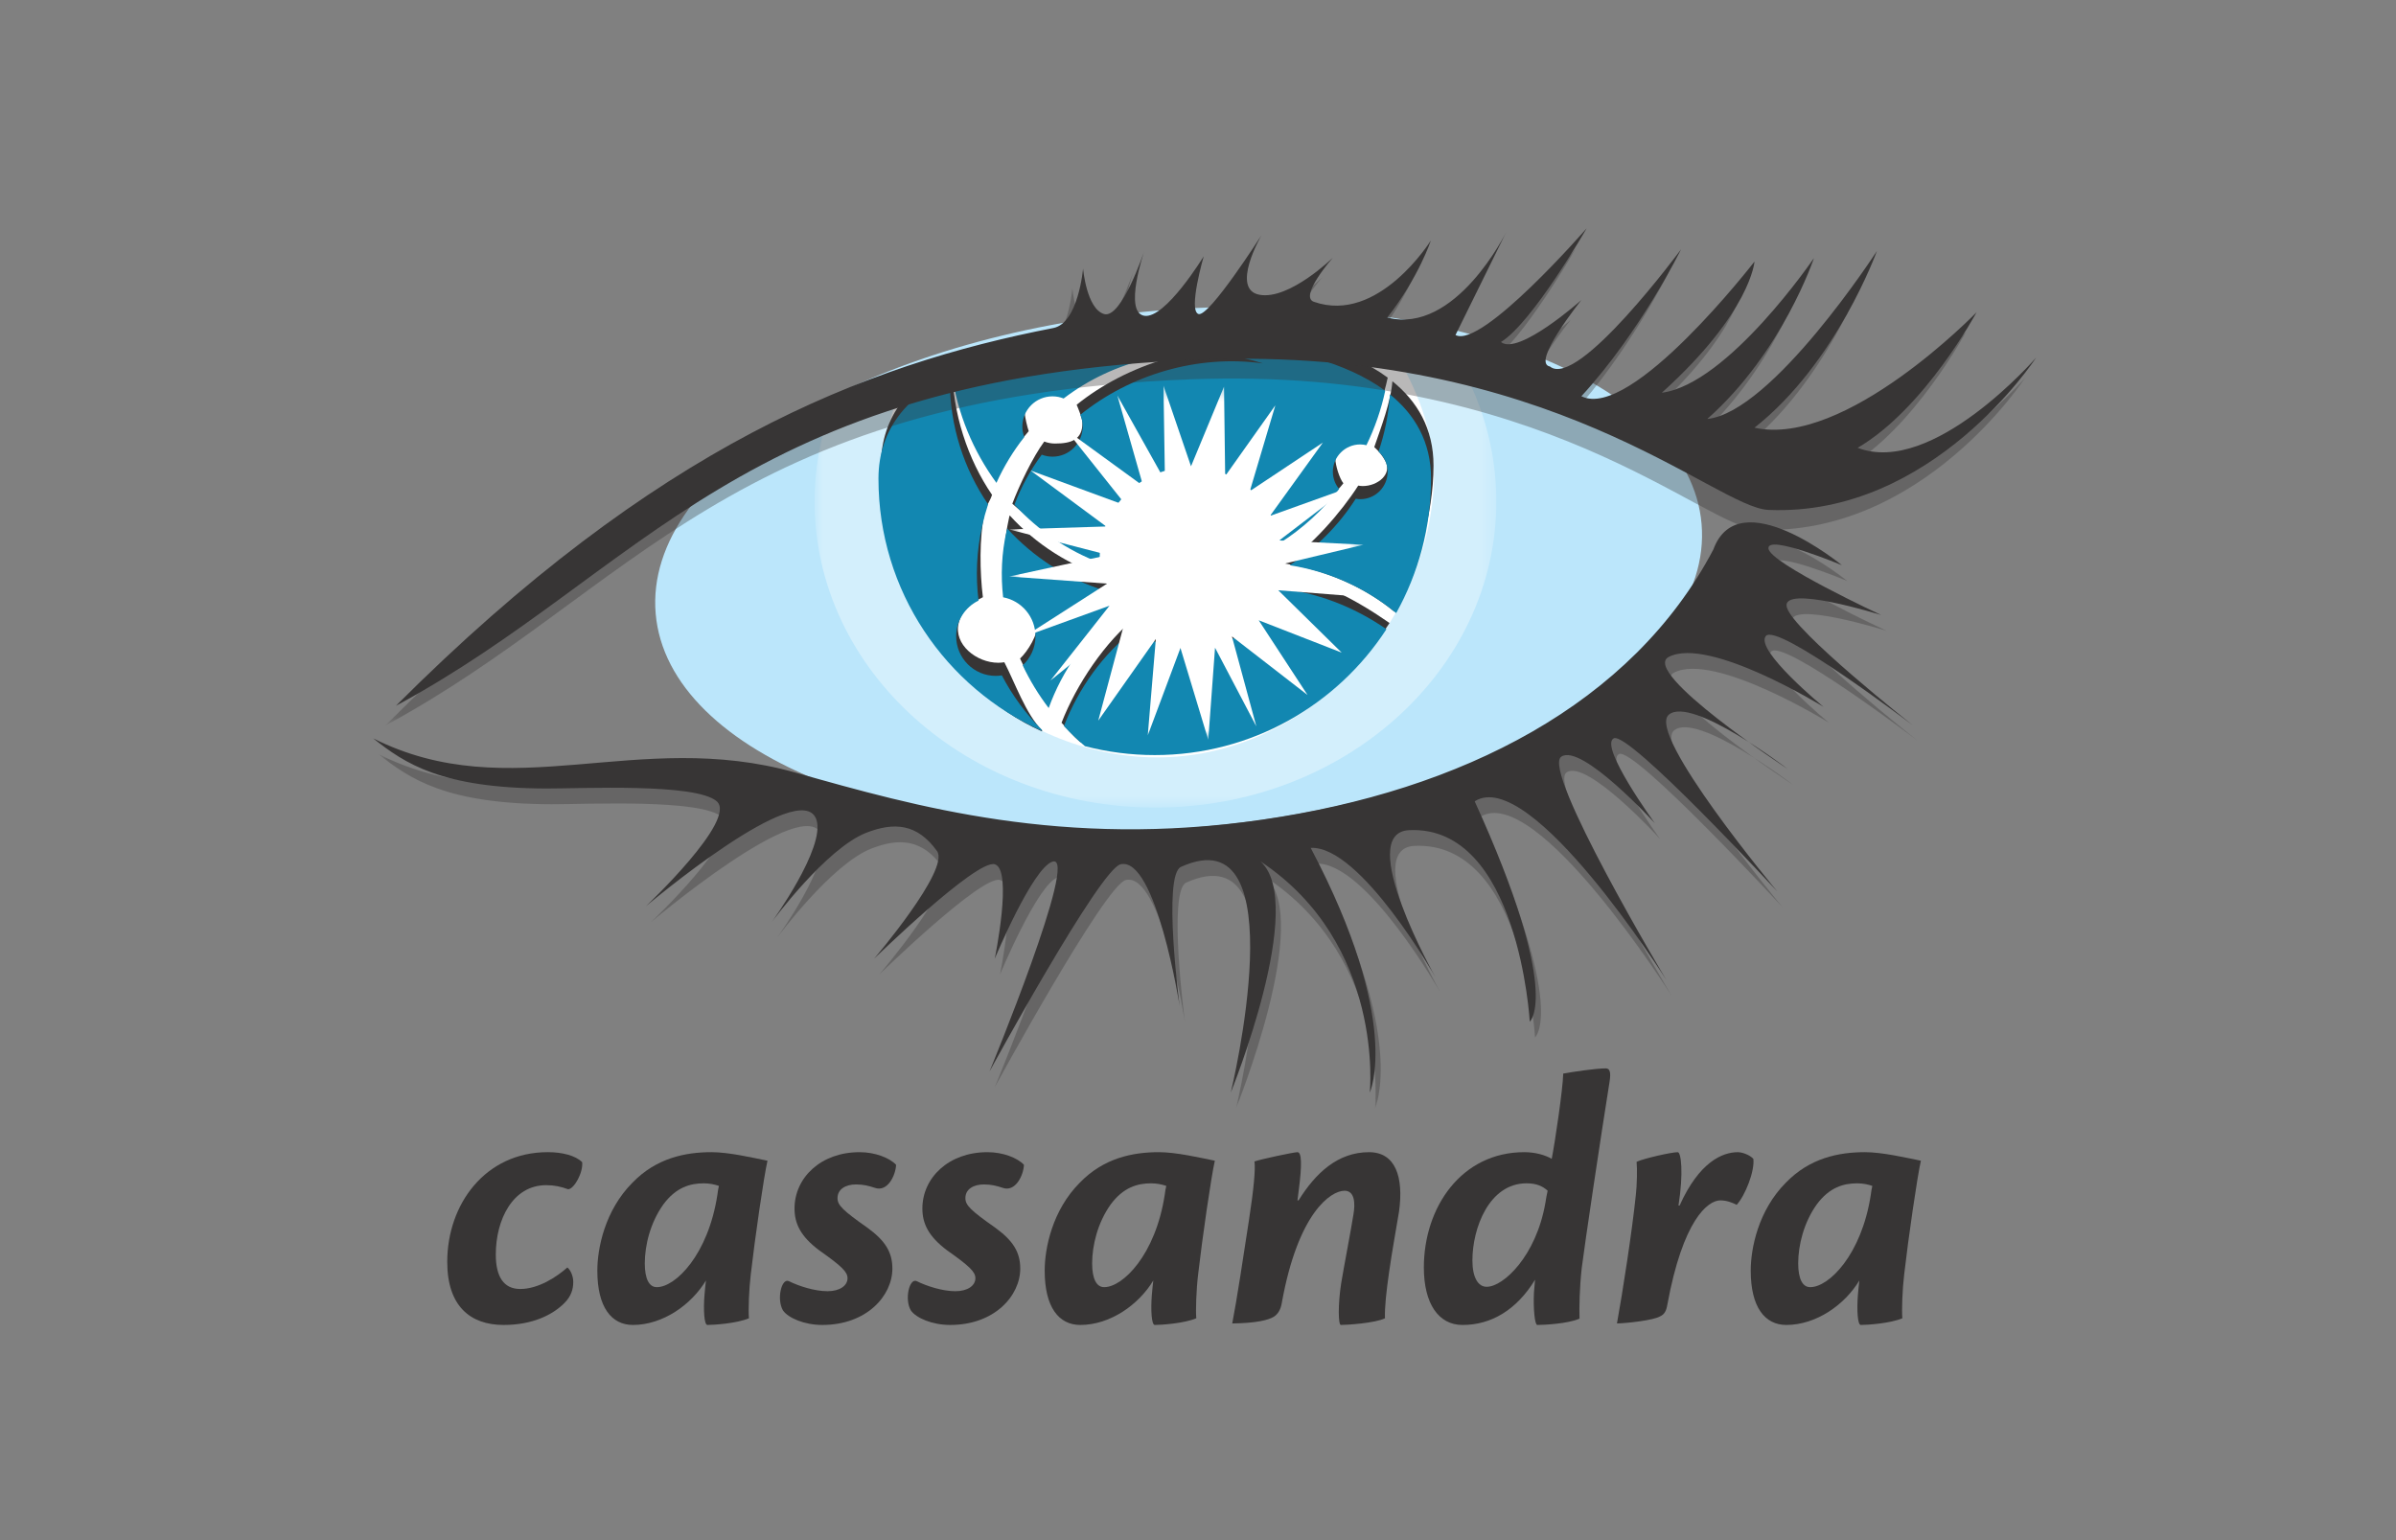 <svg width="182" height="117" viewBox="0 0 182 117" fill="none" xmlns="http://www.w3.org/2000/svg">
<rect x="0" y="0" width="182" height="117" fill="#808080" stroke="none"/>
<g clip-path="url(#clip0_30_930)">
<mask id="mask0_30_930" style="mask-type:luminance" maskUnits="userSpaceOnUse" x="5" y="-20" width="360" height="465">
<path d="M5.564 -19.765H364.521V444.932H5.564V-19.765Z" fill="white"/>
</mask>
<g mask="url(#mask0_30_930)">
<path d="M41.631 87.527C42.701 87.527 43.714 87.781 44.222 88.288C44.306 89.077 43.602 90.344 43.151 90.344C42.616 90.147 42.11 90.034 41.49 90.034C38.928 90.034 37.661 92.682 37.661 95.301C37.661 96.935 38.224 97.921 39.52 97.921C40.899 97.921 42.307 96.992 43.095 96.287C43.292 96.428 43.545 96.879 43.545 97.386C43.545 97.949 43.377 98.484 42.87 98.991C41.969 99.892 40.449 100.653 38.252 100.653C35.718 100.653 33.973 99.216 33.973 95.864C33.973 91.471 36.873 87.527 41.603 87.527H41.631Z" fill="#373535"/>
<path d="M49.907 97.78C51.287 97.78 53.793 95.357 54.497 90.739C54.525 90.457 54.553 90.372 54.609 90.091C54.3 89.978 53.877 89.894 53.455 89.894C52.413 89.894 51.343 90.204 50.386 91.499C49.401 92.879 48.978 94.597 48.978 95.978C48.978 97.16 49.316 97.78 49.879 97.78H49.907ZM45.374 96.513C45.374 94.851 45.937 91.95 48.049 89.837C49.851 87.978 52.047 87.527 54.047 87.527C55.37 87.527 57.172 87.95 58.298 88.176C58.016 89.415 57.34 94.09 57.031 96.794C56.89 97.949 56.834 99.554 56.89 100.146C55.961 100.54 54.215 100.653 53.736 100.653C53.483 100.653 53.426 99.498 53.511 98.4C53.539 98.034 53.596 97.498 53.624 97.273C52.526 99.104 50.358 100.653 48.077 100.653C46.444 100.653 45.374 99.301 45.374 96.541V96.513Z" fill="#373535"/>
<path d="M65.307 87.528C66.462 87.528 67.559 87.95 68.067 88.485C68.039 89.274 67.419 90.597 66.433 90.231C66.011 90.091 65.589 89.978 65.026 89.978C64.266 89.978 63.618 90.316 63.618 91.02C63.618 91.555 64.012 91.95 65.898 93.273C67.25 94.259 67.785 95.132 67.785 96.371C67.785 98.428 65.842 100.653 62.464 100.653C61.084 100.653 59.873 100.118 59.479 99.555C58.972 98.71 59.366 97.048 59.93 97.329C60.662 97.695 61.873 98.09 62.858 98.09C63.787 98.09 64.378 97.667 64.378 97.104C64.378 96.626 63.956 96.203 62.239 94.992C60.802 93.921 60.352 92.936 60.352 91.809C60.352 89.471 62.351 87.528 65.279 87.528H65.307Z" fill="#373535"/>
<path d="M75.019 87.528C76.174 87.528 77.272 87.95 77.779 88.485C77.751 89.274 77.132 90.597 76.146 90.231C75.724 90.091 75.301 89.978 74.739 89.978C73.978 89.978 73.331 90.316 73.331 91.02C73.331 91.555 73.725 91.95 75.611 93.273C76.963 94.259 77.498 95.132 77.498 96.371C77.498 98.428 75.554 100.653 72.176 100.653C70.796 100.653 69.586 100.118 69.192 99.555C68.685 98.71 69.079 97.048 69.642 97.329C70.374 97.695 71.585 98.09 72.57 98.09C73.499 98.09 74.091 97.667 74.091 97.104C74.091 96.626 73.668 96.203 71.951 94.992C70.515 93.921 70.064 92.936 70.064 91.809C70.064 89.471 72.063 87.528 74.992 87.528H75.019Z" fill="#373535"/>
<path d="M83.888 97.78C85.268 97.78 87.774 95.357 88.477 90.739C88.505 90.457 88.534 90.372 88.591 90.091C88.28 89.978 87.859 89.894 87.436 89.894C86.394 89.894 85.324 90.204 84.366 91.499C83.382 92.879 82.959 94.597 82.959 95.978C82.959 97.16 83.297 97.78 83.86 97.78H83.888ZM79.355 96.513C79.355 94.851 79.918 91.95 82.03 89.837C83.832 87.978 86.028 87.527 88.027 87.527C89.35 87.527 91.153 87.95 92.279 88.176C91.997 89.415 91.322 94.09 91.012 96.794C90.87 97.949 90.815 99.554 90.87 100.146C89.941 100.54 88.196 100.653 87.717 100.653C87.464 100.653 87.408 99.498 87.492 98.4C87.52 98.034 87.576 97.498 87.605 97.273C86.507 99.104 84.339 100.653 82.058 100.653C80.425 100.653 79.355 99.301 79.355 96.541V96.513Z" fill="#373535"/>
<path d="M98.64 91.189C99.936 89.105 101.624 87.528 103.99 87.528C105.989 87.528 106.636 89.386 106.271 92.034C106.074 93.274 105.736 95.048 105.51 96.681C105.313 98.062 105.172 99.301 105.201 100.146C104.469 100.512 102.329 100.653 101.85 100.653C101.653 100.653 101.624 99.103 101.878 97.47C102.103 96.118 102.582 93.668 102.807 92.259C102.949 91.443 102.92 90.457 102.132 90.457C101.089 90.457 98.612 92.119 97.373 98.934C97.288 99.498 97.064 99.836 96.753 100.033C96.332 100.287 95.43 100.512 93.601 100.54C93.938 98.822 94.473 95.301 94.868 92.71C95.233 90.345 95.374 88.823 95.289 88.232C95.768 88.063 98.275 87.528 98.555 87.528C98.866 87.528 98.922 88.401 98.64 90.514C98.612 90.711 98.584 91.02 98.555 91.189H98.64Z" fill="#373535"/>
<path d="M112.942 97.752C114.181 97.752 116.687 95.442 117.391 91.358C117.419 91.133 117.504 90.71 117.56 90.456C117.194 90.118 116.715 89.893 115.955 89.893C113.111 89.893 111.844 93.302 111.844 95.752C111.844 97.076 112.295 97.752 112.914 97.752H112.942ZM111.084 100.653C109.282 100.653 108.156 99.047 108.156 96.287C108.156 91.724 110.999 87.527 115.786 87.527C116.631 87.527 117.391 87.753 117.869 88.034C118.123 86.739 118.714 82.739 118.743 81.556C119.53 81.415 121.22 81.162 121.98 81.162C122.29 81.162 122.375 81.472 122.262 82.176C121.585 86.401 120.376 94.513 120.15 96.316C119.981 97.836 119.953 99.329 119.981 100.174C119.08 100.568 117.25 100.653 116.772 100.653C116.574 100.653 116.462 99.357 116.518 98.203C116.547 97.836 116.602 97.301 116.602 97.217C115.195 99.526 113.251 100.653 111.112 100.653H111.084Z" fill="#373535"/>
<path d="M127.582 91.584C129.074 88.26 130.847 87.528 132.002 87.528C132.369 87.528 132.931 87.753 133.185 88.035C133.298 88.964 132.566 90.823 131.918 91.527C131.579 91.358 131.158 91.189 130.679 91.189C129.721 91.189 127.835 92.682 126.653 99.103C126.567 99.639 126.399 99.864 126.09 100.005C125.611 100.287 123.725 100.512 122.824 100.54C123.245 98.23 123.977 93.527 124.259 90.766C124.344 90.062 124.371 88.767 124.316 88.26C124.851 88.006 126.963 87.528 127.441 87.528C127.695 87.528 127.892 89.077 127.497 91.584H127.582Z" fill="#373535"/>
<path d="M137.52 97.78C138.9 97.78 141.405 95.357 142.11 90.739C142.137 90.457 142.166 90.372 142.222 90.091C141.913 89.978 141.49 89.894 141.068 89.894C140.026 89.894 138.956 90.204 137.998 91.499C137.013 92.879 136.591 94.597 136.591 95.978C136.591 97.16 136.928 97.78 137.492 97.78H137.52ZM132.986 96.513C132.986 94.851 133.55 91.95 135.661 89.837C137.463 87.978 139.659 87.527 141.659 87.527C142.982 87.527 144.784 87.95 145.911 88.176C145.629 89.415 144.953 94.09 144.644 96.794C144.503 97.949 144.446 99.554 144.503 100.146C143.574 100.54 141.828 100.653 141.349 100.653C141.096 100.653 141.04 99.498 141.124 98.4C141.152 98.034 141.208 97.498 141.237 97.273C140.138 99.104 137.971 100.653 135.69 100.653C134.057 100.653 132.986 99.301 132.986 96.541V96.513Z" fill="#373535"/>
</g>
<mask id="mask1_30_930" style="mask-type:luminance" maskUnits="userSpaceOnUse" x="5" y="-20" width="360" height="465">
<path d="M5.564 -19.765H364.521V444.932H5.564V-19.765Z" fill="white"/>
</mask>
<g mask="url(#mask1_30_930)">
<path d="M129.251 39.799C130.18 50.625 113.148 60.929 91.209 62.812C69.271 64.695 50.733 57.443 49.805 46.617C48.876 35.789 65.908 25.485 87.847 23.602C109.785 21.72 128.323 28.97 129.251 39.799Z" fill="#BBE6FB"/>
</g>
<mask id="mask2_30_930" style="mask-type:luminance" maskUnits="userSpaceOnUse" x="5" y="-20" width="360" height="465">
<path d="M5.564 -19.765H364.521V444.932H5.564V-19.765Z" fill="white"/>
</mask>
<g mask="url(#mask2_30_930)">
<mask id="mask3_30_930" style="mask-type:luminance" maskUnits="userSpaceOnUse" x="61" y="24" width="53" height="38">
<path d="M61.876 24.868H113.661V61.349H61.876V24.868Z" fill="white"/>
</mask>
<g mask="url(#mask3_30_930)">
<g opacity="0.35">
<path d="M88.49 24.872C80.122 24.736 70.329 28.06 63.043 31.172C62.284 33.359 61.876 35.684 61.876 38.094C61.876 50.937 73.468 61.349 87.768 61.349C102.069 61.349 113.661 50.937 113.661 38.094C113.661 34.03 112.497 30.211 110.457 26.887C104.627 25.98 96.609 25.004 88.49 24.872Z" fill="white"/>
</g>
</g>
</g>
<mask id="mask4_30_930" style="mask-type:luminance" maskUnits="userSpaceOnUse" x="5" y="-20" width="360" height="465">
<path d="M5.564 -19.765H364.521V444.932H5.564V-19.765Z" fill="white"/>
</mask>
<g mask="url(#mask4_30_930)">
<path d="M87.768 24.869C83.135 24.587 75.15 27.005 68.491 29.417C67.479 31.805 66.917 34.419 66.917 37.162C66.917 48.415 77.116 57.537 87.904 57.537C98.622 57.537 108.104 48.4 108.891 37.162C109.147 33.503 107.888 30.055 106.139 27.081C99.236 25.865 91.91 25.122 87.768 24.869Z" fill="white"/>
</g>
<mask id="mask5_30_930" style="mask-type:luminance" maskUnits="userSpaceOnUse" x="5" y="-20" width="360" height="465">
<path d="M5.564 -19.765H364.521V444.932H5.564V-19.765Z" fill="white"/>
</mask>
<g mask="url(#mask5_30_930)">
<path d="M75.879 35.685C76.447 34.426 77.308 33.809 78.142 32.754C78.05 32.504 77.847 31.686 77.847 31.403C77.847 30.138 78.873 29.111 80.138 29.111C80.436 29.111 80.721 29.17 80.982 29.274C84.774 26.383 89.766 25.123 94.783 26.245C95.241 26.348 95.69 26.473 96.131 26.61C91.173 25.923 85.585 27.679 81.783 30.749C81.9 31.023 82.222 31.806 82.222 32.121C82.222 33.387 81.403 33.695 80.138 33.695C79.85 33.695 79.576 33.639 79.322 33.543C78.463 34.696 77.411 36.894 76.896 38.267C78.998 40.148 80.897 40.83 83.372 41.755C83.366 41.637 83.457 41.528 83.457 41.408C83.457 37.592 86.815 34.491 90.63 34.491C94.048 34.491 96.879 36.978 97.431 40.24C99.137 39.155 100.786 38.323 102.043 36.714C101.75 36.356 101.434 35.343 101.434 34.844C101.434 33.696 102.365 32.765 103.513 32.765C103.676 32.765 103.832 32.788 103.984 32.823C104.622 31.511 105.103 30.121 105.411 28.687C99.446 24.269 87.905 24.872 87.905 24.872C87.905 24.872 78.721 24.392 72.504 27.424C72.919 30.422 74.115 33.273 75.879 35.685Z" fill="#373535"/>
<path d="M104.389 33.964C104.811 34.344 105.041 34.678 105.222 35.003C105.78 36.006 104.661 36.924 103.513 36.924C103.396 36.924 103.283 36.908 103.171 36.89C101.878 38.912 99.613 41.504 97.601 42.809C100.686 43.315 103.596 44.551 105.912 46.462C107.598 43.439 108.891 39.075 108.891 35.368C108.891 32.547 107.646 30.478 105.766 28.961C105.668 30.473 104.861 32.587 104.389 33.964Z" fill="#373535"/>
<path d="M79.341 53.106C80.369 50.266 82.898 48.065 85.29 46.128C84.94 45.649 84.415 44.462 84.197 43.9C81.279 43.012 78.697 41.351 76.694 39.151C76.68 39.215 76.662 39.277 76.646 39.341C76.269 41.031 76.2 42.725 76.388 44.378C77.785 44.638 78.842 45.863 78.842 47.336C78.842 48.21 78.077 49.476 77.483 50.027C78.128 51.421 78.569 52.093 79.341 53.106Z" fill="#373535"/>
<path d="M79.16 55.49C77.933 54.27 77.085 51.837 76.289 50.309C76.14 50.332 75.988 50.348 75.832 50.348C74.168 50.348 72.426 48.952 72.82 47.336C73.038 46.442 73.655 45.857 74.66 45.368C74.431 43.516 74.369 40.854 74.799 38.928C74.922 38.377 75.183 38.119 75.356 37.594C73.521 34.908 72.335 31.381 72.335 27.883C72.335 27.755 72.341 27.628 72.344 27.502C69.243 29.058 66.917 31.509 66.917 35.368C66.917 43.904 71.832 52.277 79.144 55.56C79.149 55.537 79.154 55.513 79.16 55.49Z" fill="#373535"/>
<path d="M97.14 43.69C96.195 46.378 93.641 48.309 90.63 48.309C89.019 48.309 87.542 47.754 86.368 46.83C83.947 48.716 81.751 52.029 80.635 54.903C81.136 55.442 81.485 55.885 82.046 56.364C83.74 56.805 86.072 56.364 87.905 56.364C95.278 56.364 101.807 53.083 105.551 47.329C103.062 45.605 100.126 43.963 97.14 43.69Z" fill="#373535"/>
</g>
<mask id="mask6_30_930" style="mask-type:luminance" maskUnits="userSpaceOnUse" x="5" y="-20" width="360" height="465">
<path d="M5.564 -19.765H364.521V444.932H5.564V-19.765Z" fill="white"/>
</mask>
<g mask="url(#mask6_30_930)">
<path d="M75.689 36.682C76.258 35.423 76.97 34.258 77.804 33.203C77.711 32.953 77.657 32.684 77.657 32.401C77.657 31.135 78.683 30.109 79.948 30.109C80.247 30.109 80.532 30.168 80.793 30.272C84.585 27.381 89.577 26.121 94.593 27.242C95.051 27.346 95.501 27.471 95.942 27.608C90.984 26.92 85.861 28.441 82.06 31.51C82.176 31.784 82.239 32.085 82.239 32.401C82.239 33.666 81.213 34.692 79.948 34.692C79.661 34.692 79.386 34.637 79.132 34.54C78.274 35.694 77.572 36.968 77.057 38.342C78.862 40.289 81.078 41.828 83.552 42.753C83.546 42.635 83.534 42.518 83.534 42.398C83.534 38.582 86.626 35.489 90.441 35.489C93.859 35.489 96.689 37.976 97.242 41.238C98.948 40.152 100.463 38.758 101.72 37.15C101.426 36.792 101.244 36.34 101.244 35.842C101.244 34.693 102.176 33.762 103.324 33.762C103.486 33.762 103.642 33.786 103.794 33.821C104.432 32.509 104.914 31.118 105.222 29.684C99.257 25.267 87.716 25.869 87.716 25.869C87.716 25.869 78.532 25.39 72.314 28.421C72.729 31.42 73.925 34.271 75.689 36.682Z" fill="#1287B1"/>
<path d="M104.712 34.304C105.133 34.684 105.404 35.229 105.404 35.842C105.404 36.99 104.472 37.922 103.324 37.922C103.208 37.922 103.095 37.906 102.983 37.887C101.69 39.909 99.976 41.633 97.963 42.938C100.938 43.403 103.738 44.666 106.053 46.576C107.739 43.554 108.703 40.073 108.703 36.366C108.703 33.544 107.458 31.476 105.578 29.959C105.479 31.47 105.184 32.927 104.712 34.304Z" fill="#1287B1"/>
<path d="M79.658 53.788C80.686 50.948 82.473 48.399 84.865 46.464C84.515 45.984 84.226 45.46 84.008 44.898C81.089 44.01 78.508 42.348 76.505 40.148C76.491 40.212 76.472 40.275 76.457 40.339C76.079 42.029 76.01 43.723 76.198 45.375C77.595 45.636 78.653 46.86 78.653 48.334C78.653 49.207 78.278 49.993 77.684 50.544C78.223 51.687 78.886 52.776 79.658 53.788Z" fill="#1287B1"/>
<path d="M79.151 55.456C77.925 54.236 76.896 52.835 76.1 51.307C75.951 51.33 75.798 51.346 75.643 51.346C73.979 51.346 72.631 49.997 72.631 48.333C72.631 47.141 73.325 46.113 74.33 45.625C74.102 43.773 74.179 41.851 74.61 39.925C74.733 39.375 74.883 38.838 75.056 38.312C73.221 35.626 72.146 32.379 72.146 28.88C72.146 28.752 72.152 28.626 72.155 28.5C69.053 30.055 66.728 32.507 66.728 36.366C66.728 44.902 71.823 52.243 79.136 55.525C79.141 55.502 79.146 55.479 79.151 55.456Z" fill="#1287B1"/>
<path d="M96.951 44.688C96.006 47.376 93.451 49.307 90.44 49.307C88.829 49.307 87.352 48.751 86.178 47.828C83.757 49.714 81.93 52.284 80.814 55.159C81.315 55.698 81.85 56.206 82.412 56.684C84.106 57.125 85.882 57.361 87.715 57.361C95.088 57.361 101.569 53.553 105.313 47.8C102.824 46.075 99.936 44.961 96.951 44.688Z" fill="#1287B1"/>
</g>
<mask id="mask7_30_930" style="mask-type:luminance" maskUnits="userSpaceOnUse" x="5" y="-20" width="360" height="465">
<path d="M5.564 -19.765H364.521V444.932H5.564V-19.765Z" fill="white"/>
</mask>
<g mask="url(#mask7_30_930)">
<mask id="mask8_30_930" style="mask-type:luminance" maskUnits="userSpaceOnUse" x="76" y="29" width="28" height="28">
<path d="M76.653 29.299H103.574V56.206H76.653V29.299Z" fill="white"/>
</mask>
<g mask="url(#mask8_30_930)">
<path d="M97.194 42.906L103.574 41.384L97.17 41.057L102.382 37.072L96.468 39.193L100.487 33.62L94.936 37.312L96.876 30.789L93.064 36.165L92.977 29.371L90.469 35.423L88.377 29.299L88.49 36.513L84.875 30.047L86.831 36.913L80.968 32.647L85.561 38.42L78.281 35.743L84.027 39.995L76.66 40.221L84.192 42.166L76.653 43.796L84.095 44.336L77.819 48.356L84.281 46.012L79.798 51.693L85.463 47.122L83.423 54.744L87.797 48.541L87.184 55.867L89.667 49.226L91.78 56.206L92.294 49.205L95.43 55.178L93.577 48.346L99.321 52.797L95.613 47.122L101.915 49.578L97.096 44.841L103.557 45.349L97.194 42.906Z" fill="white"/>
</g>
</g>
<mask id="mask9_30_930" style="mask-type:luminance" maskUnits="userSpaceOnUse" x="5" y="-20" width="360" height="465">
<path d="M5.564 -19.765H364.521V444.932H5.564V-19.765Z" fill="white"/>
</mask>
<g mask="url(#mask9_30_930)">
<mask id="mask10_30_930" style="mask-type:luminance" maskUnits="userSpaceOnUse" x="29" y="18" width="125" height="38">
<path d="M29.263 18.849H153.843V55.12H29.263V18.849Z" fill="white"/>
</mask>
<g mask="url(#mask10_30_930)">
<g opacity="0.35">
<path d="M29.263 55.12C49.052 35.324 64.858 29.213 79.202 26.423C81.1 26.054 81.459 21.905 81.459 21.905C81.459 21.905 81.724 24.961 83.053 25.359C84.381 25.758 86.107 20.576 86.107 20.576C86.107 20.576 84.513 25.227 86.107 25.492C87.701 25.758 90.623 20.975 90.623 20.975C90.623 20.975 89.428 25.093 90.225 25.359C91.021 25.625 95.005 19.381 95.005 19.381C95.005 19.381 92.614 23.499 94.873 23.898C97.131 24.297 100.425 21.087 100.425 21.087C100.425 21.087 97.835 24.024 98.989 24.429C103.904 26.157 107.881 19.767 107.881 19.767C107.881 19.767 106.959 22.569 104.569 25.625C109.748 26.953 113.595 19.148 113.595 19.148L109.748 26.953C111.74 28.017 119.71 18.849 119.71 18.849C119.71 18.849 115.592 26.024 113.202 27.485C114.53 28.548 119.311 24.297 119.311 24.297C119.311 24.297 115.459 29.079 116.92 29.345C119.045 31.072 126.881 20.443 126.881 20.443C126.881 20.443 123.827 26.687 119.311 31.604C123.085 33.492 132.46 21.373 132.46 21.373C132.46 21.373 132.194 25.227 125.42 31.338C130.467 30.674 136.976 21.108 136.976 21.108C136.976 21.108 134.585 28.282 128.873 33.331C133.829 32.815 141.756 20.576 141.756 20.576C141.756 20.576 138.702 29.079 132.46 33.995C139.366 35.523 149.327 25.227 149.327 25.227C149.327 25.227 145.409 32.534 140.295 35.523C146.007 37.715 153.843 28.681 153.843 28.681C153.843 28.681 146.007 40.772 133.523 40.24C129.426 40.066 117.036 27.808 90.49 28.814C55.427 30.143 47.99 45.023 29.263 55.12Z" fill="#373535"/>
</g>
</g>
<path d="M30.074 53.617C49.864 33.821 65.668 27.71 80.013 24.919C81.911 24.55 82.27 20.402 82.27 20.402C82.27 20.402 82.535 23.458 83.864 23.856C85.192 24.255 86.918 19.074 86.918 19.074C86.918 19.074 85.325 23.724 86.918 23.989C88.513 24.255 91.434 19.472 91.434 19.472C91.434 19.472 90.239 23.59 91.035 23.856C91.832 24.122 95.817 17.877 95.817 17.877C95.817 17.877 93.426 21.996 95.684 22.395C97.942 22.794 101.237 19.584 101.237 19.584C101.237 19.584 98.647 22.521 99.801 22.926C104.715 24.654 108.691 18.265 108.691 18.265C108.691 18.265 107.77 21.066 105.38 24.122C110.559 25.451 114.406 17.644 114.406 17.644L110.559 25.451C112.552 26.514 120.52 17.347 120.52 17.347C120.52 17.347 116.404 24.52 114.013 25.982C115.341 27.045 120.122 22.794 120.122 22.794C120.122 22.794 116.271 27.577 117.732 27.842C119.857 29.57 127.692 18.941 127.692 18.941C127.692 18.941 124.637 25.185 120.122 30.101C123.897 31.99 133.271 19.87 133.271 19.87C133.271 19.87 133.006 23.724 126.232 29.836C131.279 29.171 137.787 19.605 137.787 19.605C137.787 19.605 135.396 26.779 129.685 31.828C134.64 31.312 142.567 19.074 142.567 19.074C142.567 19.074 139.513 27.577 133.271 32.492C140.178 34.02 150.139 23.724 150.139 23.724C150.139 23.724 146.221 31.031 141.107 34.02C146.818 36.212 154.654 27.178 154.654 27.178C154.654 27.178 146.818 39.269 134.333 38.737C130.238 38.562 117.847 26.305 91.301 27.311C56.239 28.639 48.801 43.52 30.074 53.617Z" fill="#373535"/>
</g>
<mask id="mask11_30_930" style="mask-type:luminance" maskUnits="userSpaceOnUse" x="5" y="-20" width="360" height="465">
<path d="M5.564 -19.765H364.521V444.932H5.564V-19.765Z" fill="white"/>
</mask>
<g mask="url(#mask11_30_930)">
<mask id="mask12_30_930" style="mask-type:luminance" maskUnits="userSpaceOnUse" x="28" y="40" width="118" height="45">
<path d="M28.744 40.878H145.687V84.19H28.744V40.878Z" fill="white"/>
</mask>
<g mask="url(#mask12_30_930)">
<g opacity="0.35">
<path d="M28.744 57.285C39.203 62.533 48.767 56.488 60.819 59.886C69.983 62.47 81.139 65.656 96.28 63.463C111.42 61.272 124.37 54.695 130.547 42.936C132.473 37.689 140.308 44.132 140.308 44.132C140.308 44.132 134.598 41.741 134.731 42.87C134.863 43.999 143.297 47.919 143.297 47.919C143.297 47.919 135.66 45.527 136.125 47.321C136.59 49.114 145.687 56.289 145.687 56.289C145.687 56.289 135.394 48.45 134.531 49.513C133.667 50.576 138.914 54.894 138.914 54.894C138.914 54.894 130.215 49.513 127.159 51.1C124.962 52.24 136.191 59.611 136.191 59.611C136.191 59.611 128.886 54.03 127.159 55.492C125.433 56.954 135.394 68.911 135.394 68.911C135.394 68.911 124.104 56.687 122.976 57.285C121.846 57.883 126.096 63.729 126.096 63.729C126.096 63.729 120.519 57.617 118.992 58.68C117.465 59.744 126.96 75.62 126.96 75.62C126.96 75.62 116.667 59.345 112.417 62.068C119.092 76.716 116.601 78.809 116.601 78.809C116.601 78.809 115.749 63.865 107.437 64.26C103.253 64.46 109.428 75.421 109.428 75.421C109.428 75.421 103.744 65.41 99.959 65.609C106.936 78.817 104.449 84.189 104.449 84.189C104.449 84.189 105.603 72.909 96.14 66.631C99.725 69.819 93.89 84.189 93.89 84.189C93.89 84.189 99.023 63.014 90.104 67.051C88.695 67.688 90.004 77.613 90.004 77.613C90.004 77.613 88.211 66.253 85.523 66.851C83.955 67.199 75.561 82.595 75.561 82.595C75.561 82.595 82.435 65.954 80.343 66.652C78.819 67.161 75.96 74.026 75.96 74.026C75.96 74.026 77.354 67.25 75.96 66.851C74.566 66.452 66.795 74.026 66.795 74.026C66.795 74.026 72.573 67.25 71.577 65.855C70.067 63.74 68.297 63.641 66.198 64.46C63.142 65.651 59.026 71.236 59.026 71.236C59.026 71.236 63.13 65.581 62.412 63.463C61.261 60.06 49.463 70.04 49.463 70.04C49.463 70.04 56.436 63.463 54.842 62.068C53.249 60.673 44.595 61.104 41.893 61.097C33.924 61.072 31.163 59.202 28.744 57.285Z" fill="#373535"/>
</g>
</g>
<path d="M28.346 56.09C38.805 61.338 48.367 55.293 60.42 58.691C69.584 61.274 80.741 64.46 95.882 62.267C111.022 60.075 123.971 53.498 130.148 41.741C132.074 36.493 139.909 42.936 139.909 42.936C139.909 42.936 134.199 40.545 134.332 41.675C134.464 42.803 142.898 46.723 142.898 46.723C142.898 46.723 135.261 44.332 135.726 46.126C136.191 47.919 145.289 55.093 145.289 55.093C145.289 55.093 134.995 47.254 134.132 48.318C133.27 49.38 138.515 53.698 138.515 53.698C138.515 53.698 129.815 48.318 126.761 49.904C124.563 51.044 135.792 58.415 135.792 58.415C135.792 58.415 128.487 52.834 126.761 54.296C125.034 55.758 134.996 67.715 134.996 67.715C134.996 67.715 123.706 55.492 122.577 56.09C121.449 56.688 125.699 62.533 125.699 62.533C125.699 62.533 120.12 56.422 118.593 57.485C117.065 58.547 126.561 74.424 126.561 74.424C126.561 74.424 116.268 58.149 112.018 60.873C118.693 75.52 116.202 77.613 116.202 77.613C116.202 77.613 115.35 62.669 107.038 63.065C102.854 63.265 109.029 74.225 109.029 74.225C109.029 74.225 103.345 64.213 99.561 64.413C106.538 77.622 104.05 82.994 104.05 82.994C104.05 82.994 105.203 71.713 95.741 65.435C99.326 68.623 93.491 82.994 93.491 82.994C93.491 82.994 98.626 61.818 89.706 65.855C88.297 66.492 89.606 76.418 89.606 76.418C89.606 76.418 87.812 65.058 85.124 65.656C83.556 66.004 75.162 81.4 75.162 81.4C75.162 81.4 82.035 64.758 79.944 65.457C78.42 65.964 75.561 72.83 75.561 72.83C75.561 72.83 76.956 66.054 75.561 65.656C74.167 65.257 66.397 72.83 66.397 72.83C66.397 72.83 72.175 66.054 71.178 64.659C69.668 62.545 67.898 62.446 65.799 63.265C62.743 64.455 58.627 70.04 58.627 70.04C58.627 70.04 62.73 64.385 62.014 62.267C60.862 58.865 49.065 68.844 49.065 68.844C49.065 68.844 56.038 62.267 54.443 60.873C52.85 59.477 44.196 59.909 41.494 59.901C33.525 59.876 30.765 58.006 28.346 56.09Z" fill="#373535"/>
</g>
</g>
<defs>
<clipPath id="clip0_30_930">
<rect width="131" height="88" fill="white" transform="translate(26 15)"/>
</clipPath>
</defs>
</svg>
